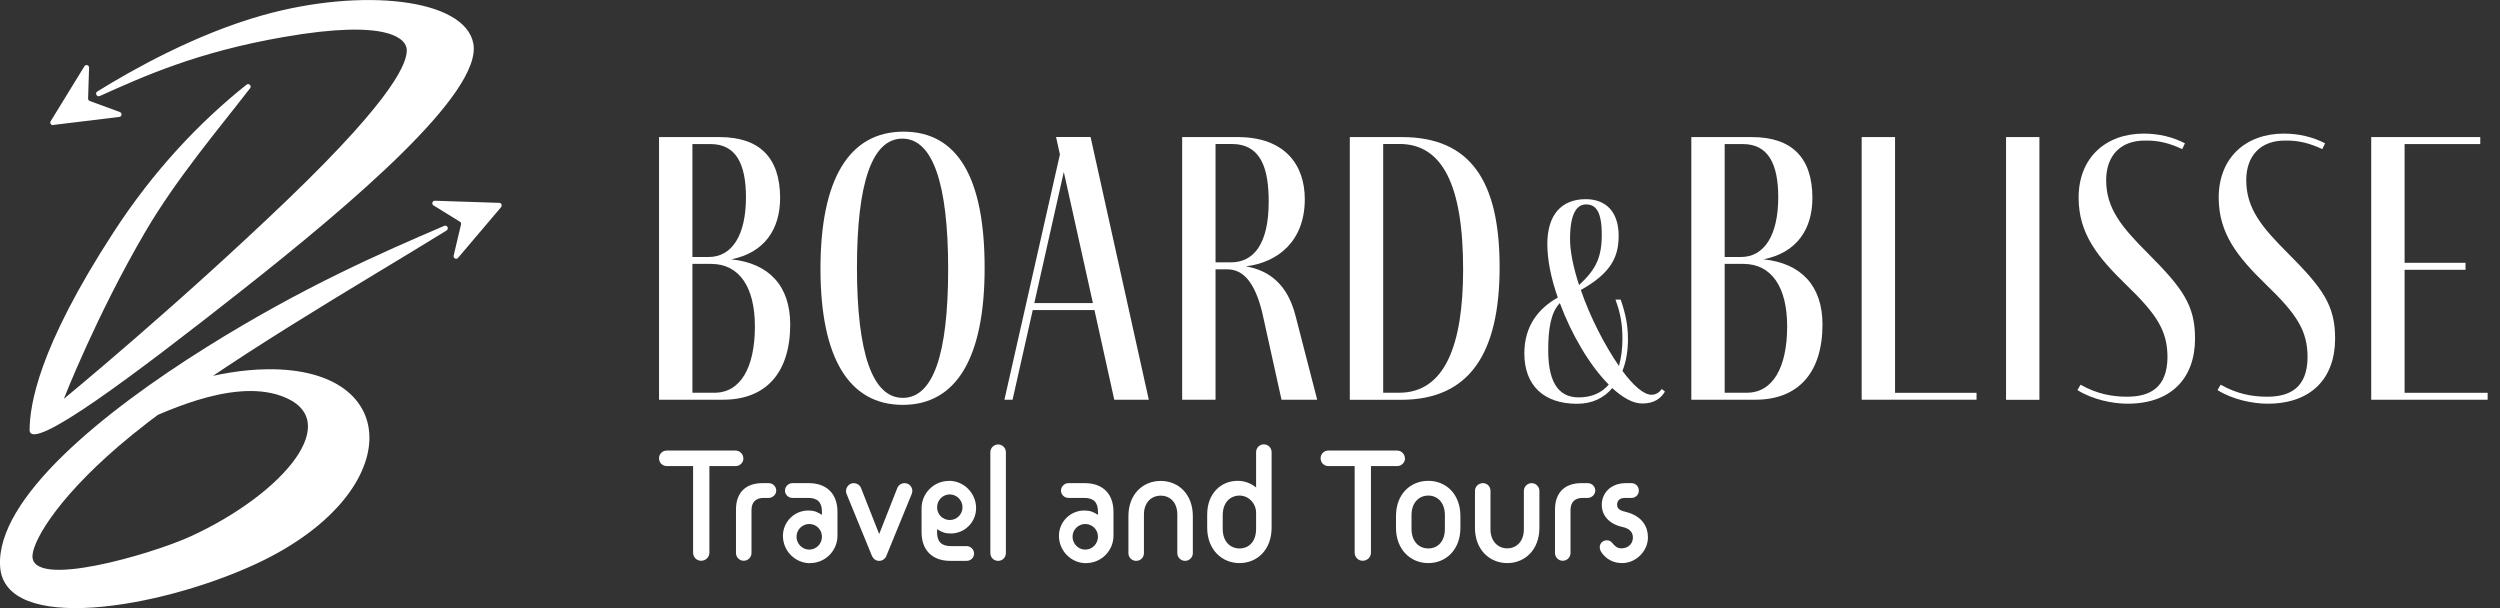 <svg width="148" height="36" viewBox="0 0 148 36" fill="none" xmlns="http://www.w3.org/2000/svg">
<rect x="0" y="0" width="148" height="36" fill="#333333" stroke="none"/>
<g clip-path="url(#clip0_52_424)">
<path d="M26.437 13.641C26.598 13.543 26.472 13.296 26.299 13.371C22.572 14.967 17.902 17.001 12.228 20.55C6.111 24.375 -0.247 29.516 0.006 33.536C0.264 37.556 9.431 36.035 15.146 33.387C24.036 29.263 23.95 21.768 15.835 21.86C12.791 21.894 9.775 23.008 9.109 23.508C9.103 23.514 9.098 23.52 9.092 23.525C9.006 23.629 8.299 24.461 7.874 24.961C7.794 25.053 7.892 25.191 8.006 25.145C9.299 24.622 13.618 22.354 16.65 23.439C20.481 24.812 16.823 29.2 11.32 31.738C9.046 32.789 1.775 34.932 1.924 32.87C1.993 31.888 3.636 29.148 7.817 25.748C12.883 21.624 21.532 16.685 26.443 13.641H26.437Z" fill="white"/>
<path d="M14.807 5.227C14.916 5.083 14.732 4.899 14.594 5.014C11.82 7.22 9.08 10.114 6.726 13.744C2.24 20.642 1.769 23.99 1.752 25.444C1.735 26.897 8.024 22.152 14.399 17.127C20.768 12.101 28.562 5.508 28.022 2.579C27.528 -0.086 21.44 -0.752 15.553 0.902C11.567 2.022 7.788 4.158 5.761 5.416C5.6 5.514 5.732 5.761 5.904 5.686C8.523 4.509 11.653 3.084 16.811 2.188C23.106 1.091 24.088 2.343 24.082 2.975C24.077 3.607 23.64 5.468 17.035 11.809C10.43 18.149 3.779 23.611 3.779 23.611C3.779 23.611 5.709 18.66 8.592 13.738C10.459 10.551 12.951 7.627 14.807 5.221V5.227Z" fill="white"/>
<path d="M29.671 12.256L27.115 15.266C27.017 15.387 26.822 15.289 26.857 15.134L27.293 13.284C27.31 13.221 27.282 13.158 27.224 13.124L25.662 12.159C25.535 12.078 25.593 11.883 25.742 11.883L29.556 12.009C29.682 12.009 29.745 12.159 29.665 12.251L29.671 12.256Z" fill="white"/>
<path d="M3.147 7.398L7.064 6.921C7.22 6.904 7.243 6.691 7.099 6.634L5.313 5.979C5.255 5.956 5.215 5.899 5.215 5.835L5.273 4.003C5.273 3.854 5.077 3.791 4.997 3.923L2.998 7.179C2.935 7.283 3.021 7.421 3.142 7.403L3.147 7.398Z" fill="white"/>
<path d="M46.781 19.206C46.781 22.055 45.356 23.663 42.806 23.663H39.015V8.115H42.599C44.965 8.115 46.183 9.333 46.183 11.722C46.183 13.56 45.264 14.962 43.288 15.352C45.517 15.582 46.781 16.915 46.781 19.212V19.206ZM40.991 15.214H41.956C43.334 15.214 44.161 13.928 44.161 11.676C44.161 9.701 43.564 8.529 42.071 8.529H40.991V15.214ZM44.69 19.321C44.69 17.001 43.771 15.622 42.094 15.622H40.991V23.25H42.301C43.84 23.25 44.69 21.756 44.69 19.321Z" fill="white"/>
<path d="M58.29 15.858C58.29 21.188 56.613 23.968 53.443 23.968C50.273 23.968 48.572 21.211 48.572 15.904C48.572 10.597 50.273 7.794 53.489 7.794C56.705 7.794 58.29 10.551 58.29 15.858ZM50.732 15.835C50.732 20.912 51.651 23.554 53.443 23.554C55.235 23.554 56.131 21.004 56.131 15.927C56.131 10.85 55.212 8.207 53.42 8.207C51.628 8.207 50.732 10.826 50.732 15.835Z" fill="white"/>
<path d="M64.792 18.356H61.139L59.944 23.663H59.462L62.747 9.144L62.518 8.11H64.562L68.008 23.663H65.964L64.792 18.356ZM64.7 17.943L62.977 10.178L61.231 17.943H64.7Z" fill="white"/>
<path d="M77.979 23.663H75.865L74.717 18.471C74.28 16.725 73.614 15.944 72.649 15.944H71.96V23.663H69.984V8.115H73.269C76.072 8.115 77.244 9.77 77.244 11.791C77.244 14.249 75.682 15.536 73.752 15.766C75.199 16.018 76.233 16.892 76.692 18.683L77.979 23.669V23.663ZM71.96 15.53H72.879C74.211 15.53 75.107 14.45 75.107 11.946C75.107 9.994 74.671 8.523 72.902 8.523H71.96V15.53Z" fill="white"/>
<path d="M82.987 8.115C87.031 8.115 88.777 10.688 88.777 15.812C88.777 20.935 86.985 23.669 82.941 23.669H79.909V8.115H82.987ZM82.826 23.25C85.537 23.25 86.617 20.424 86.617 15.944C86.617 10.935 85.376 8.523 82.849 8.523H81.885V23.25H82.826Z" fill="white"/>
<path d="M98.564 23.181C98.34 23.56 97.96 23.887 97.219 23.887C96.668 23.887 96.065 23.543 95.445 22.974C94.962 23.56 94.256 23.904 93.36 23.904C91.396 23.904 90.241 22.819 90.241 20.924C90.241 19.287 91.085 18.253 92.223 17.615C91.826 16.495 91.602 15.393 91.602 14.445C91.602 12.705 92.447 11.791 93.877 11.791C95.083 11.791 95.824 12.55 95.824 13.963C95.824 15.203 95.376 16.168 93.584 17.167C94.135 18.77 94.997 20.441 95.841 21.665C95.979 21.182 96.048 20.631 96.048 20.062C96.048 19.235 95.945 18.563 95.634 17.736H95.945C96.237 18.58 96.375 19.27 96.375 20.079C96.375 20.751 96.272 21.406 96.048 21.957C96.685 22.819 97.306 23.37 97.771 23.37C98.029 23.37 98.236 23.233 98.374 23.026L98.564 23.181ZM95.238 22.767C94.118 21.647 93.032 19.804 92.343 17.943C91.809 18.494 91.654 19.459 91.654 20.734C91.654 22.871 92.43 23.525 93.463 23.525C94.239 23.525 94.825 23.25 95.238 22.767ZM92.946 14.152C92.946 14.91 93.153 15.875 93.481 16.875C94.445 15.979 94.825 15.289 94.825 13.894C94.825 12.498 94.463 12.102 93.894 12.102C93.394 12.102 92.946 12.55 92.946 14.152Z" fill="white"/>
<path d="M107.891 19.206C107.891 22.055 106.467 23.663 103.916 23.663H100.126V8.115H103.71C106.076 8.115 107.294 9.333 107.294 11.722C107.294 13.56 106.375 14.962 104.399 15.352C106.627 15.582 107.891 16.915 107.891 19.212V19.206ZM102.101 15.214H103.066C104.445 15.214 105.272 13.928 105.272 11.676C105.272 9.701 104.675 8.529 103.181 8.529H102.101V15.214ZM105.8 19.321C105.8 17.001 104.881 15.622 103.204 15.622H102.101V23.25H103.411C104.95 23.25 105.8 21.756 105.8 19.321Z" fill="white"/>
<path d="M117.011 23.663H110.211V8.115H112.187V23.255H117.011V23.669V23.663Z" fill="white"/>
<path d="M118.758 23.663V8.115H120.733V23.669H118.758V23.663Z" fill="white"/>
<path d="M129.188 8.828C128.452 8.483 127.763 8.299 126.959 8.322C125.558 8.322 124.685 9.195 124.685 10.666C124.685 12.343 125.604 13.446 127.143 14.985C129.234 17.076 129.946 18.086 129.946 20.039C129.946 22.383 128.544 23.899 125.948 23.899C125.098 23.899 123.904 23.669 122.985 23.095L123.168 22.773C124.133 23.324 125.052 23.485 125.925 23.485C127.327 23.485 128.292 22.911 128.315 21.165C128.315 19.603 127.717 18.638 125.856 16.846C124.179 15.215 123.054 13.836 123.054 11.7C123.054 9.333 124.662 7.909 126.913 7.909C127.809 7.909 128.636 8.116 129.348 8.483L129.188 8.828Z" fill="white"/>
<path d="M137.481 8.828C136.746 8.483 136.057 8.299 135.253 8.322C133.851 8.322 132.978 9.195 132.978 10.666C132.978 12.343 133.897 13.446 135.437 14.985C137.527 17.076 138.239 18.086 138.239 20.039C138.239 22.383 136.838 23.899 134.242 23.899C133.392 23.899 132.197 23.669 131.278 23.095L131.462 22.773C132.427 23.324 133.346 23.485 134.219 23.485C135.62 23.485 136.585 22.911 136.608 21.165C136.608 19.603 136.011 18.638 134.15 16.846C132.473 15.215 131.347 13.836 131.347 11.7C131.347 9.333 132.955 7.909 135.207 7.909C136.103 7.909 136.93 8.116 137.642 8.483L137.481 8.828Z" fill="white"/>
<path d="M147.268 23.663H140.376V8.115H146.832V8.529H142.352V15.559H145.959V15.973H142.352V23.255H147.268V23.669V23.663Z" fill="white"/>
<path d="M44.012 27.132C44.012 27.391 43.8 27.592 43.553 27.592H41.996V32.721C41.996 32.979 41.778 33.197 41.508 33.197C41.238 33.197 41.031 32.979 41.031 32.721V27.592H39.475C39.216 27.592 39.015 27.391 39.015 27.132C39.015 26.874 39.216 26.673 39.475 26.673H43.547C43.794 26.673 44.006 26.885 44.006 27.132H44.012Z" fill="white"/>
<path d="M45.505 29.476H45.212C44.736 29.476 44.489 29.734 44.489 30.194V32.738C44.489 32.996 44.276 33.197 44.029 33.197C43.782 33.197 43.57 32.996 43.57 32.738V30.165C43.57 29.171 44.139 28.602 45.132 28.602H45.511C45.752 28.602 45.953 28.798 45.953 29.045C45.953 29.292 45.724 29.476 45.511 29.476H45.505Z" fill="white"/>
<path d="M47.958 33.341C47.073 33.341 46.35 32.617 46.35 31.721C46.35 30.894 47.022 30.222 47.849 30.222C48.188 30.222 48.389 30.303 48.659 30.481V30.285C48.659 29.734 48.394 29.476 47.843 29.476H46.913C46.671 29.476 46.47 29.28 46.47 29.045C46.47 28.809 46.671 28.602 46.913 28.602H47.877C48.946 28.602 49.578 29.234 49.578 30.303V31.715C49.578 32.606 48.854 33.335 47.958 33.335V33.341ZM47.906 31.02C47.493 31.02 47.154 31.359 47.154 31.773C47.154 32.187 47.493 32.537 47.906 32.537C48.32 32.537 48.659 32.198 48.659 31.773C48.659 31.348 48.32 31.02 47.906 31.02Z" fill="white"/>
<path d="M52.472 32.916C52.398 33.088 52.231 33.203 52.047 33.203C51.846 33.203 51.691 33.077 51.622 32.916L50.117 29.24C50.089 29.183 50.083 29.131 50.083 29.073C50.083 28.832 50.278 28.602 50.542 28.602C50.692 28.602 50.898 28.694 50.973 28.89L52.047 31.618L53.121 28.89C53.179 28.74 53.34 28.602 53.552 28.602C53.816 28.602 54.011 28.821 54.011 29.062C54.011 29.125 53.994 29.183 53.977 29.234L52.472 32.91V32.916Z" fill="white"/>
<path d="M56.177 28.465C57.061 28.465 57.785 29.188 57.785 30.084C57.785 30.911 57.113 31.583 56.286 31.583C55.947 31.583 55.746 31.503 55.476 31.325V31.52C55.476 32.072 55.74 32.33 56.292 32.33H57.222C57.463 32.33 57.664 32.525 57.664 32.772C57.664 33.019 57.463 33.203 57.222 33.203H56.257C55.189 33.203 54.557 32.571 54.557 31.503V30.09C54.557 29.2 55.281 28.47 56.177 28.47V28.465ZM56.228 30.785C56.642 30.785 56.981 30.446 56.981 30.033C56.981 29.619 56.642 29.269 56.228 29.269C55.815 29.269 55.476 29.608 55.476 30.033C55.476 30.458 55.815 30.785 56.228 30.785Z" fill="white"/>
<path d="M58.629 32.744V26.77C58.629 26.512 58.842 26.311 59.089 26.311C59.336 26.311 59.548 26.512 59.548 26.77V32.744C59.548 33.002 59.347 33.203 59.089 33.203C58.83 33.203 58.629 33.002 58.629 32.744Z" fill="white"/>
<path d="M64.298 33.341C63.414 33.341 62.69 32.617 62.69 31.721C62.69 30.894 63.362 30.222 64.189 30.222C64.528 30.222 64.734 30.303 64.999 30.481V30.285C64.999 29.734 64.735 29.476 64.183 29.476H63.253C63.011 29.476 62.81 29.28 62.81 29.045C62.81 28.809 63.011 28.602 63.253 28.602H64.218C65.286 28.602 65.918 29.234 65.918 30.303V31.715C65.918 32.606 65.194 33.335 64.298 33.335V33.341ZM64.246 31.02C63.833 31.02 63.494 31.359 63.494 31.773C63.494 32.187 63.833 32.537 64.246 32.537C64.66 32.537 64.999 32.198 64.999 31.773C64.999 31.348 64.66 31.02 64.246 31.02Z" fill="white"/>
<path d="M69.697 32.744V30.463C69.697 29.728 69.255 29.343 68.715 29.343C68.175 29.343 67.721 29.728 67.721 30.463V32.744C67.721 33.002 67.52 33.203 67.262 33.203C67.003 33.203 66.802 33.002 66.802 32.744V30.555C66.802 29.257 67.658 28.471 68.715 28.471C69.772 28.471 70.616 29.263 70.616 30.555V32.744C70.616 33.002 70.403 33.203 70.156 33.203C69.909 33.203 69.697 33.002 69.697 32.744Z" fill="white"/>
<path d="M74.361 28.861V26.765C74.361 26.506 74.573 26.305 74.82 26.305C75.067 26.305 75.279 26.506 75.279 26.765V31.239C75.279 32.554 74.418 33.335 73.379 33.335C72.339 33.335 71.466 32.543 71.466 31.239V30.458C71.466 29.217 72.276 28.465 73.269 28.465C73.683 28.465 74.062 28.614 74.366 28.861H74.361ZM72.385 31.308C72.385 32.06 72.827 32.468 73.379 32.468C73.93 32.468 74.361 32.066 74.361 31.308V30.36C74.361 29.797 73.918 29.338 73.379 29.338C72.839 29.338 72.385 29.74 72.385 30.498V31.308Z" fill="white"/>
<path d="M83.177 27.132C83.177 27.391 82.964 27.592 82.717 27.592H81.161V32.721C81.161 32.979 80.943 33.197 80.673 33.197C80.403 33.197 80.196 32.979 80.196 32.721V27.592H78.639C78.381 27.592 78.18 27.391 78.18 27.132C78.18 26.874 78.381 26.673 78.639 26.673H82.712C82.959 26.673 83.171 26.885 83.171 27.132H83.177Z" fill="white"/>
<path d="M86.456 31.25C86.456 32.548 85.6 33.335 84.555 33.335C83.51 33.335 82.643 32.542 82.643 31.25V30.549C82.643 29.252 83.498 28.465 84.555 28.465C85.612 28.465 86.456 29.257 86.456 30.549V31.25ZM85.537 30.498C85.537 29.745 85.095 29.338 84.555 29.338C84.015 29.338 83.562 29.74 83.562 30.498V31.308C83.562 32.06 84.004 32.468 84.555 32.468C85.107 32.468 85.537 32.066 85.537 31.308V30.498Z" fill="white"/>
<path d="M88.237 29.062V31.342C88.237 32.049 88.685 32.462 89.23 32.462C89.776 32.462 90.213 32.049 90.213 31.342V29.062C90.213 28.804 90.425 28.602 90.672 28.602C90.919 28.602 91.132 28.804 91.132 29.062V31.25C91.132 32.548 90.276 33.335 89.23 33.335C88.185 33.335 87.318 32.543 87.318 31.25V29.062C87.318 28.804 87.53 28.602 87.789 28.602C88.047 28.602 88.237 28.804 88.237 29.062Z" fill="white"/>
<path d="M93.992 29.476H93.699C93.222 29.476 92.975 29.734 92.975 30.194V32.738C92.975 32.996 92.763 33.197 92.516 33.197C92.269 33.197 92.056 32.996 92.056 32.738V30.165C92.056 29.171 92.625 28.602 93.618 28.602H93.997C94.239 28.602 94.44 28.798 94.44 29.045C94.44 29.292 94.21 29.476 93.997 29.476H93.992Z" fill="white"/>
<path d="M94.825 32.721C94.75 32.629 94.704 32.508 94.704 32.399C94.704 32.187 94.859 31.985 95.135 31.985C95.261 31.985 95.376 32.049 95.445 32.141C95.6 32.336 95.749 32.462 95.979 32.462C96.41 32.462 96.668 32.175 96.668 31.819C96.668 31.411 96.329 31.256 96.036 31.193C95.272 31.026 94.825 30.521 94.825 29.889C94.825 29.183 95.364 28.602 96.249 28.602H96.588C96.829 28.602 97.019 28.798 97.019 29.045C97.019 29.292 96.823 29.476 96.588 29.476H96.203C95.864 29.476 95.732 29.659 95.732 29.878C95.732 30.136 95.933 30.228 96.237 30.303C97.053 30.498 97.558 31.02 97.558 31.819C97.558 32.617 96.858 33.335 96.031 33.335C95.583 33.335 95.14 33.163 94.819 32.721H94.825Z" fill="white"/>
</g>
<defs>
<clipPath id="clip0_52_424">
<rect width="147.268" height="36" fill="white"/>
</clipPath>
</defs>
</svg>
